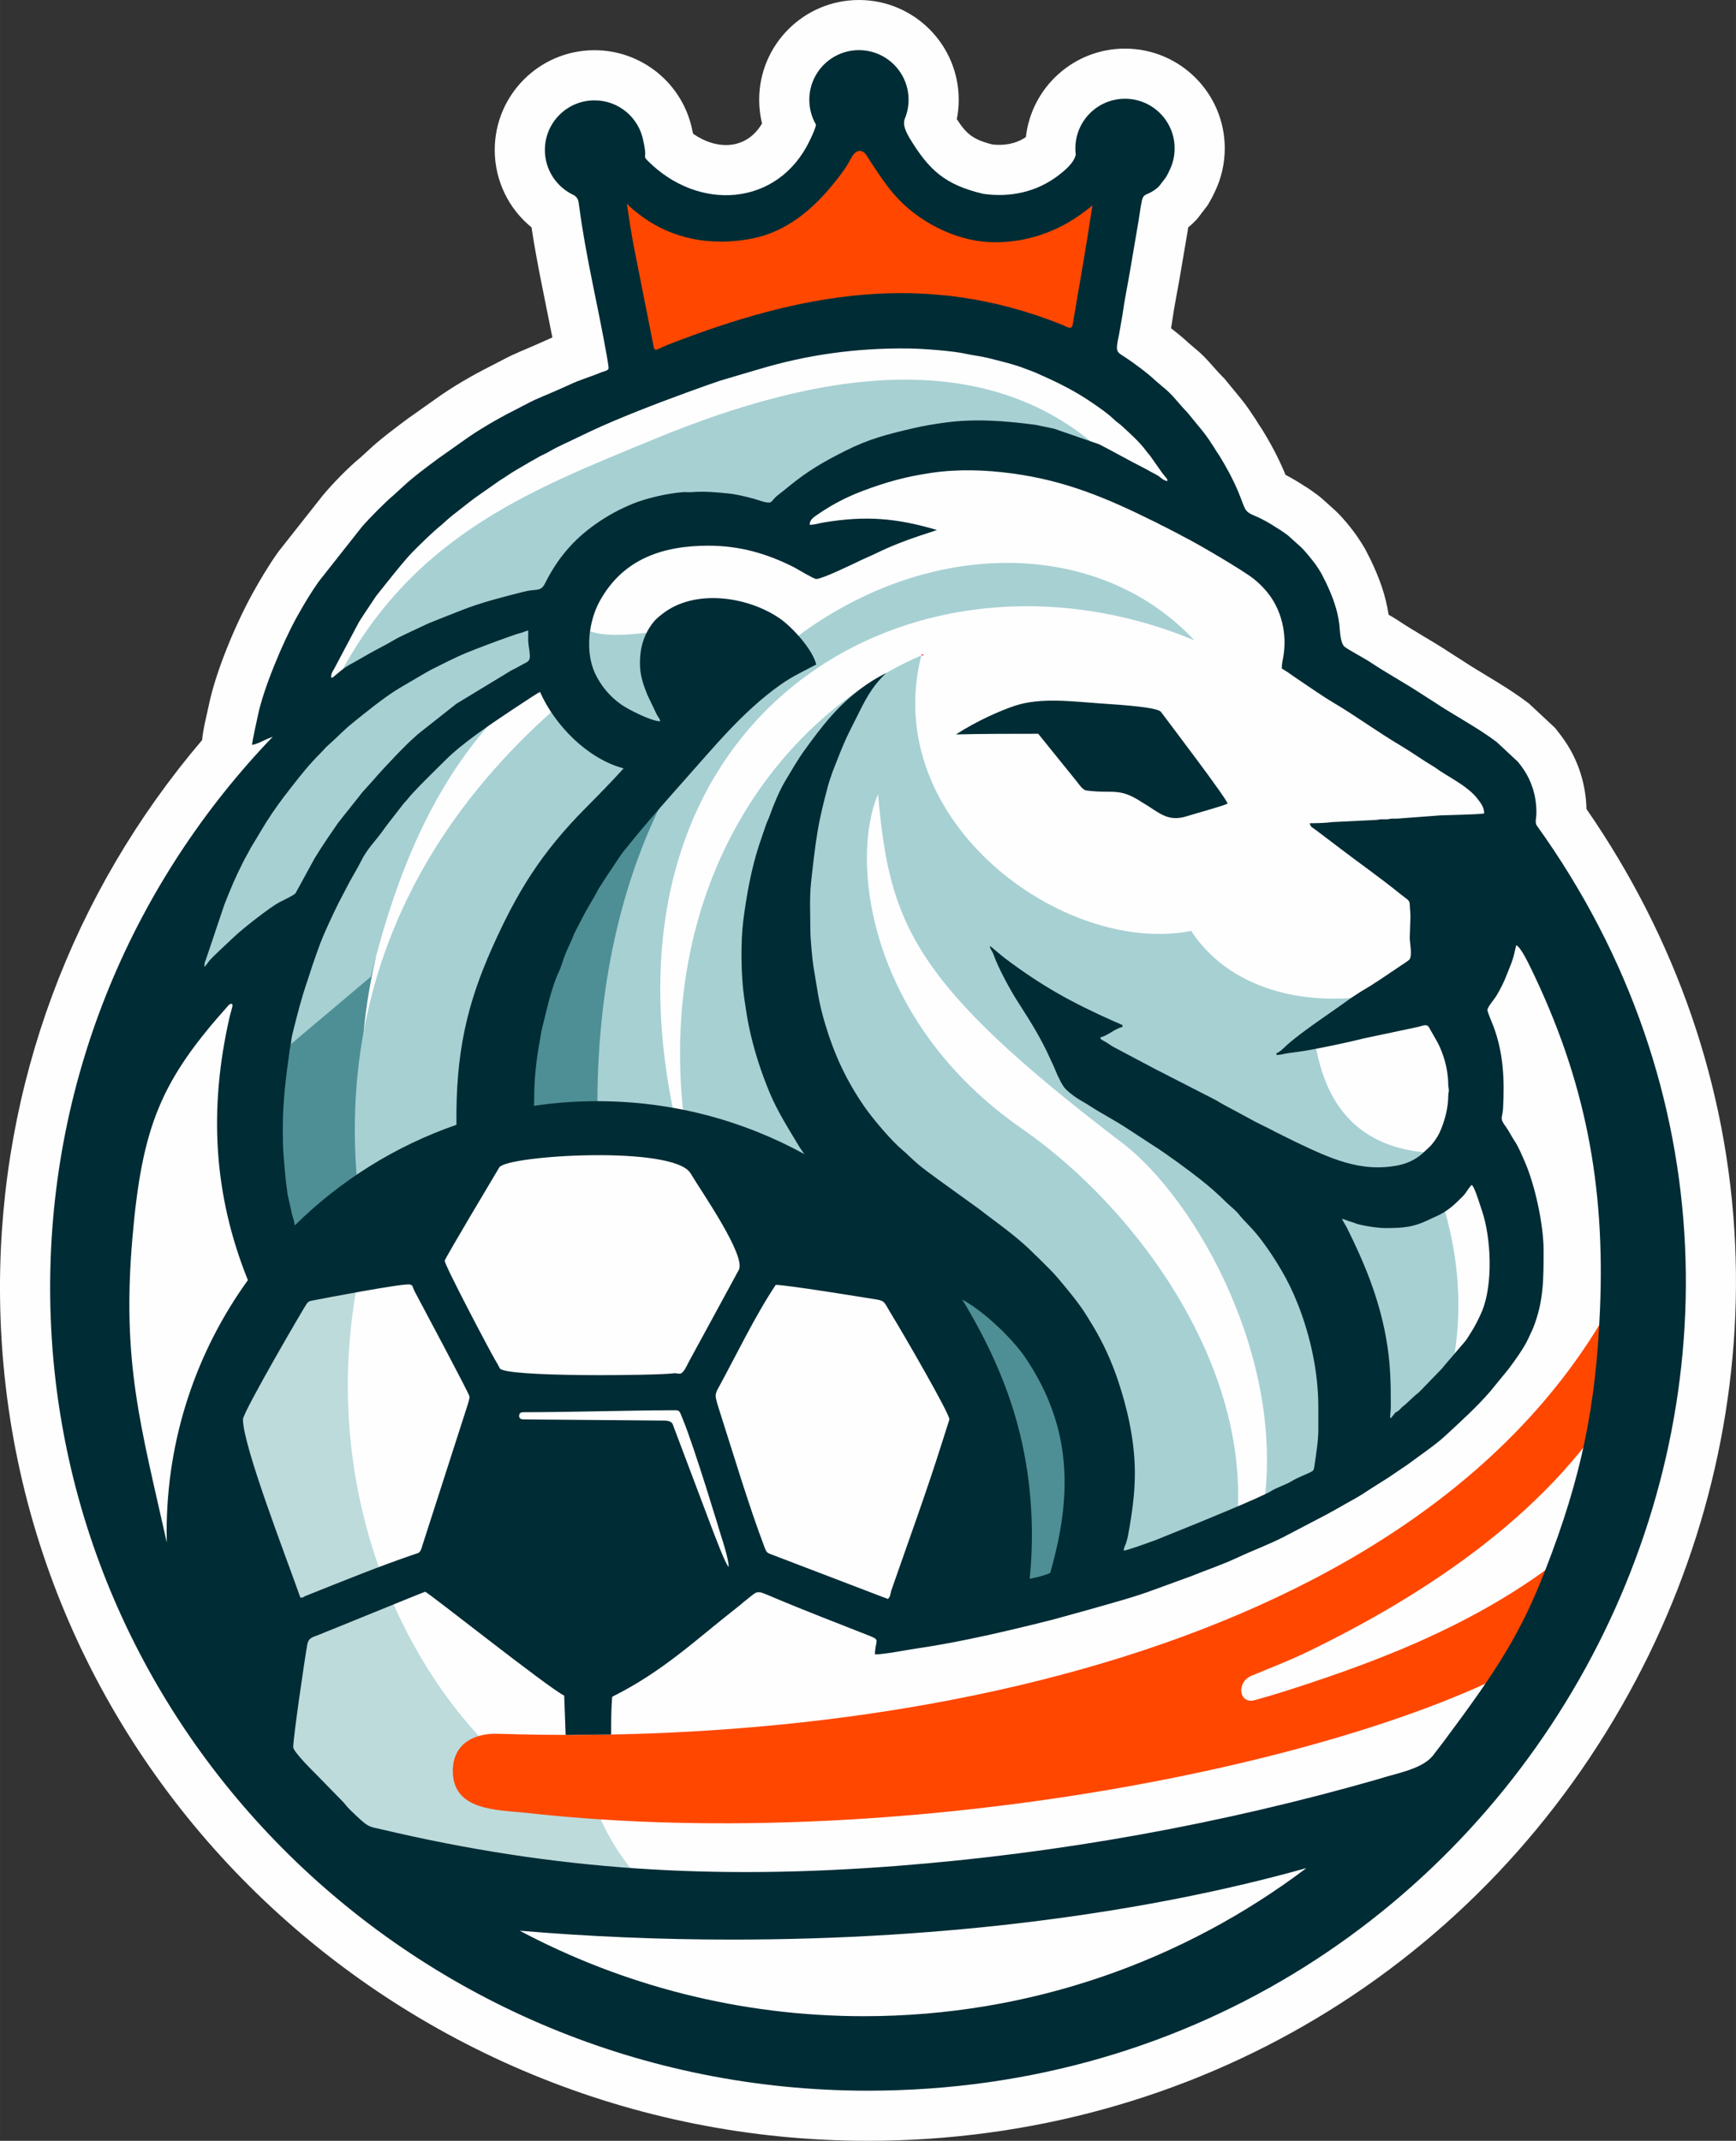 <?xml version="1.0" encoding="UTF-8"?>
<!DOCTYPE svg PUBLIC "-//W3C//DTD SVG 1.1//EN" "http://www.w3.org/Graphics/SVG/1.1/DTD/svg11.dtd">
<!-- Creator: CorelDRAW -->
<svg xmlns="http://www.w3.org/2000/svg" xml:space="preserve" width="87.951mm" height="108.452mm" version="1.1" style="shape-rendering:geometricPrecision; text-rendering:geometricPrecision; image-rendering:optimizeQuality; fill-rule:evenodd; clip-rule:evenodd"
viewBox="0 0 8780.82 10827.67"
 xmlns:xlink="http://www.w3.org/1999/xlink"
 xmlns:xodm="http://www.corel.com/coreldraw/odm/2003">
 <rect x="0" y="0" width="8780.82" height="10827.67" fill="#333333" stroke="none"/>
 <defs>
  <style type="text/css">
   <![CDATA[
    .fil0 {fill:#FEFEFE}
    .fil4 {fill:#ED3237}
    .fil8 {fill:#002C35}
    .fil6 {fill:#1A4C50}
    .fil7 {fill:#215459}
    .fil1 {fill:#4E8F95}
    .fil5 {fill:#A7D0D3}
    .fil2 {fill:#BDDBDB}
    .fil3 {fill:#FF4700}
   ]]>
  </style>
 </defs>
 <g id="Camada_x0020_1">
  <path class="fil0" d="M3854.45 624.82c-9.58,-39.15 -14.47,-79.47 -14.47,-120.19 0,-278.62 226.01,-504.63 504.63,-504.63 278.62,0 504.63,226.01 504.63,504.63 0,32.99 -3.21,65.78 -9.56,97.95 48.54,75.13 81.73,103.3 180.01,128.1 60.56,6.66 118.69,-3 169.25,-37.42 28.43,-251.69 242.15,-447.41 501.42,-447.41 278.62,0 504.63,226.01 504.63,504.63 0,77.18 -17.57,153.14 -51.57,222.35 -8.2,18.05 -17.45,35.59 -27.55,52.65l-7.67 12.95 -51.94 67.88 -9.57 10.03c-11.5,12.04 -23.76,23.32 -36.66,33.83 -2.24,15.68 -4.58,31.36 -7.55,46.77l-34.51 202.91c-12.93,76.05 -29.03,151.93 -39.42,228.35l-0.65 4.78 -4.8 27.42c32.95,25.05 64.96,51.52 92.99,77.72l28.88 24.67c57,45.53 90.48,94.07 139.98,143.83l8.53 8.58 85.1 103.66c26.87,32.72 49.14,67 72.46,102.12 5.76,8.69 10.79,17.45 15.85,25.66 4.89,7.22 10.18,14.78 15.2,22.81 43.56,69.92 83.73,144.79 115.39,220.84 1.58,3.77 3.1,7.57 4.6,11.37 33.75,17.37 65.91,36.85 97.47,57.46 10.04,6.01 20.57,12.54 31.13,20.17 22.05,15.9 41.91,29.31 62.13,47.84l52.62 47.36c40.23,35.21 89.72,95.98 119.49,139.06 12.98,18.77 25.04,37.81 36.65,57.44l4.09 6.94 28.54 56.11 1.44 3.01c41.72,87.65 73.94,176.12 87.98,272.03 16.46,9.29 32.82,18.84 48.51,29.34 83.02,55.57 171.53,103.02 255.2,158.02 13.19,8.68 26.57,17.07 39.86,25.6 16.16,10.36 32.45,20.4 48.42,31.09 11.24,7.53 22.67,14.69 34.19,21.77 92.66,57.04 186.07,109.95 273.29,175.53l10.79 8.11 131.44 122.69 11.85 14.97c14.57,18.4 28.38,36.72 41.44,56.25 67.15,100.38 103.17,219.02 106.03,339.48 451.13,652.59 714.81,1402.34 751.7,2197.96 35.5,765.64 -142.6,1528.79 -500.19,2205.42 -768.82,1454.72 -2242.31,2332.34 -3886.46,2332.34 -2394.64,0 -4389.72,-1903.62 -4389.72,-4315.81 0,-1022.9 364.6,-1996.63 1022.49,-2768.82 4.51,-56.11 22.55,-121.76 33.57,-175.51 35.26,-172.2 137.34,-414.57 223.21,-569.25 38.67,-69.65 79.68,-138.49 125.83,-203.47l3.71 -5.23 223.23 -282.91 2.3 -2.75c50.05,-59.86 126.98,-139.11 188.95,-189.92l39.86 -36.49c61.05,-57.16 128.48,-106.95 196.36,-157.79l2.78 -2.09 136.74 -96.71c85.73,-62.44 190.36,-122.96 285.28,-170.52l74.59 -38.63c50.98,-26.41 103.27,-46.32 155.48,-69.53l55.81 -24.8c7.91,-3.77 15.83,-7.35 23.78,-10.75 -36.15,-185.42 -77.23,-369.63 -105.45,-556.66 -115.93,-94.37 -186.09,-237.24 -186.09,-391.44 0,-278.62 226.01,-504.63 504.63,-504.63 241.21,0 448.5,170.92 495.04,406.45 1.23,5.24 2.4,10.5 3.48,15.77 117.85,83.16 268.8,84.23 348.88,-51.37z"/>
  <g id="_2340325983168">
   <path class="fil0" d="M6661.42 3285.13c1080.23,703.56 1790.46,1894.97 1790.46,3246.29 0,2162.19 -1818.28,3914.98 -4061.24,3914.98 -2242.96,0 -4061.24,-1752.79 -4061.24,-3914.98 0,-1119.97 487.95,-2129.99 1269.98,-2843.57 -34.82,-90.85 -72.27,-182.07 -114.04,-274.97 1005.67,-1448.87 3506.75,-2744.35 4644.39,-816.71 383.7,300.74 344.83,239.02 531.69,688.96z"/>
   <path class="fil1" d="M2682.68 4743.07c172.97,-5.76 461.94,-776.67 776.13,-793.83 -218.49,483.08 -282.91,1418.61 -291.69,1787.94 -195.32,108.29 -448.93,-70.5 -644.25,37.8 -13.06,-568.39 -69.49,-511.1 159.8,-1031.91z"/>
   <path class="fil1" d="M5044.9 7306.22c-325,-696.09 -441.9,-1083.84 61.06,-762.23 574.83,367.57 424.83,815.18 368.46,1467.45 -169.03,145.97 -247.62,-6.85 -416.64,139.12 -129.1,-553.68 -130.75,-287.64 -12.88,-844.35z"/>
   <path class="fil2" d="M1859.17 6268.56c-318.43,1164.69 165.91,2281.92 865.57,2780.73 61.34,6.82 204.46,27.26 265.8,34.07 103.75,293.53 281.28,506.73 531.61,640.65 -1378.5,-96.73 -1999.43,-239.37 -2467.52,-1194.73 -311.15,-635.03 1.04,-2169.4 804.55,-2260.73z"/>
   <path class="fil3" d="M2518.55 8768.85c2294.02,74.7 5006.08,-550.71 5784.33,-2493.68 -32.25,287.92 -53.29,518.06 -78.93,725.35 -351.51,641.71 -1033.31,1074.25 -1609.65,1353.6 -94.81,45.95 -187.56,80.88 -284.16,121.41 -78.45,32.93 -63.42,144.89 15.76,123.49 91.99,-24.87 199.63,-59.58 289.86,-89.74 440.98,-147.44 1028.41,-376.12 1475.32,-815.9 -48.69,147.39 -178.47,456.25 -258.33,640.8 -863.94,555.43 -3230.42,1053.18 -5186.25,835.22 -147.6,-16.45 -376.12,-8.03 -376.12,-212.52 0,-137.94 108.68,-191.83 228.17,-188.04z"/>
   <path class="fil1" d="M1308.75 5280.79c168.12,-41.03 287.01,-353.86 591.04,-434.94 -115,517.55 -67.32,796.51 -0.32,1159.82 -169.03,145.97 -338.05,291.96 -507.08,437.93 -129.1,-553.68 -201.51,-606.11 -83.64,-1162.82z"/>
   <path class="fil4" d="M4660.2 3314.85l9.9 0 0 -6.6c-5.79,1.39 -8.86,0.41 -9.9,6.6z"/>
   <path class="fil4" d="M1876.1 4939.74c0.33,0.33 0.98,-1.45 0.98,-0.99l0 0c-0.06,0.07 -1.31,0.66 -0.98,0.99z"/>
   <path class="fil5" d="M5643.01 2348.78c-519.02,-216.03 -1090.5,-186.93 -1740.14,304.32 -160.85,121.63 -417.06,28.57 -653.28,10.87 -185.37,54.14 -346.89,71.12 -365.24,474.51 147.29,123.38 351.45,50.15 476.06,60.15 115.03,9.23 63.4,173.02 88.45,270.65 40.86,159.27 -22.02,321.96 -78.65,347.28 -817.79,836.93 -859.88,1098.39 -942.8,1910.73 -203.08,119.31 -406.17,238.62 -609.25,357.93 -115.04,-922.6 184.77,-1843.42 1095.35,-2590.85l-80.66 -145.86c-440.35,303.82 -757.39,769.61 -956.73,1591.22l-553.79 466.99 -59.13 -549.08 -360.94 248.71 49.77 -685.79 459.04 -630.48 250.58 -263.89c375.2,-804.16 1007.32,-1041.34 1652.29,-1307.2 788.71,-325.12 1708.64,-514.21 2329.09,129.79zm-2621.4 3220.7c12.3,-2530.16 2141.1,-3270.12 3019.68,-2330.84 -1409.03,-586.16 -3043.98,350.89 -2638.78,2364.05 -126.96,-11.07 -253.93,-22.13 -380.89,-33.21zm432.6 42.97c-114.71,-1132.42 462.34,-1974.43 1206,-2297.61 -213.16,840.44 722.4,1520.38 1365.09,1393.43 150.63,231.84 440.56,364.01 807.51,339.93 -2.67,11.72 80.64,60.37 68.29,71.42 -54.63,48.91 -271.99,57.72 -254.69,133.85 31.47,138.41 85.67,601.5 695.54,578.23 6.62,37.08 -87.96,117.99 -77.4,152.85 27.65,91.24 212.9,554.37 37.54,1091.88 -171.23,118.31 -260.58,286.06 -411.76,385.32 -143.4,94.15 -348.62,119.79 -511.03,231.99 153.29,-784.86 -328.1,-1627.77 -703.3,-1913.51 -1069.59,-814.55 -1176.4,-1111.87 -1234.88,-1762.64 -140.66,324.41 -59.54,1144.82 729.7,1692.34 588.18,408.04 1181.27,1228.08 1080.62,2034.7 -225.7,66.49 -475.49,152.38 -721.54,235.28 -97.95,33 96.22,-847.19 -150.34,-1279.6 -11.28,-19.78 -1659.04,-910.03 -1925.34,-1087.88z"/>
   <polygon class="fil3" points="3622.13,1106.84 2943.14,718.01 3239.11,1959.93 4028.37,1658.15 4742.19,1600.13 5502.43,1884.49 5699.75,735.42 5229.67,1101.04 4707.36,1013.98 4335.95,532.3 4045.78,926.93 "/>
   <path class="fil6" d="M1743.83 6341.43c155.84,-144.13 335.32,-263.01 532.02,-350.19l-185.45 305.86 -346.57 44.33z"/>
   <path class="fil7" d="M3711.19 5937c266.48,94.61 506.14,245.76 704.62,439.02l-497.55 -72.58 -207.06 -366.44z"/>
   <path class="fil7" d="M4954.41 7333.87c31.71,139.23 48.52,284.13 48.52,432.97 0,101.53 -7.83,201.22 -22.84,298.55 -87.87,22.75 -191.27,43.87 -291.06,54.7l265.38 -786.22z"/>
   <path class="fil6" d="M1317 8619.14c-125.94,-257.3 -196.72,-546.51 -196.72,-852.3 0,-79.9 4.93,-158.65 14.31,-236.03l243.31 681.23 -60.89 407.1z"/>
   <path class="fil8" d="M4866.73 6572.2c127.56,209.86 222.4,417.27 281.38,637.37 67.1,250.41 86.01,517.41 60.31,775.41 35.04,-6.73 70.98,-15.37 103.17,-29.17 115.11,-397.12 108.65,-739.53 -122.3,-1084.74 -57.46,-87.3 -198.64,-229.91 -322.57,-298.87zm823.62 -6072.75c138.65,0 251.04,112.4 251.04,251.04 0,41.04 -9.85,79.78 -27.32,113.99 -4.54,10.43 -9.97,20.93 -16.43,31.84l-34.35 44.91c-12.9,13.51 -28.98,24.71 -46.01,33.26 -24.9,12.49 -34.83,10.54 -41.63,40.93 -9.52,42.6 -13.83,92.08 -22.63,135.89l-35.04 206.05c-13.31,80.73 -29.91,157.31 -40.7,236.73l-17.69 101.2c-19.25,86.8 -11.58,83.45 30.43,110.88 46.34,30.26 117.53,83.52 156.65,120.77l37.41 31.95c46.17,35.7 80.4,85.68 121.09,126.59l77.43 94.32c21.18,25.93 38.9,53.93 57.2,81.5 5.06,7.62 8.55,14.31 13.82,22.52 4.74,7.4 8.59,12.27 13.26,19.77 35.23,56.55 70.93,122.74 96.51,184.2 38.02,91.33 26.61,97.55 85.86,122.2 40.3,16.76 76.63,38.61 112.82,62.22 8.12,5.3 12.73,7.32 20.27,12.76 13.47,9.71 27.98,18.68 39.71,29.65l55.62 50.06c18.05,15.08 65.79,74.44 78.66,93.07 10.28,14.88 17.66,26.59 27,42.37l23.38 45.97c31.77,66.73 58.73,136.4 67.78,212.94 3.53,29.86 3.8,92.92 26.64,112.07 17.45,14.63 100.81,58.57 129.98,78.09 83.82,56.11 172.72,103.81 256.94,159.18 15.03,9.88 27.54,17.7 42.22,27.13 15.93,10.22 28.3,17.69 44.28,28.38 14.76,9.88 27.16,17.65 42.35,27.01 85.47,52.61 173.47,101.85 253.85,162.28l107.62 100.45c11.18,14.13 19.12,24.33 29.5,39.86 35.44,52.98 63.4,126.57 63.4,214.01 0,32.47 -7.31,44.88 -0.27,64.74 1923.65,2676.51 -47.27,6401.87 -3381.27,6401.87 -2284.3,0 -4136.13,-1818.72 -4136.13,-4062.22 0,-1078.34 427.92,-2058.46 1125.99,-2785.74 -8.36,3.47 -16.85,6.49 -26.21,10.53 -20.21,8.73 -57.56,28.92 -78.33,30.65 0.43,-19.19 24.24,-123.45 29.45,-148.89 27.79,-135.71 126.67,-371.29 196.49,-497.04 34.07,-61.38 71.15,-123.8 110.88,-179.75l217.04 -275.05c32.16,-38.47 125.13,-132.55 159.99,-160.36l46.54 -42.63c54.83,-51.33 115.92,-95.81 176.12,-140.92l135.41 -95.77c68.75,-50.24 178.49,-113.55 252.41,-150.51l76.15 -39.45c45.77,-23.78 94.9,-41.86 141.81,-62.95l59.45 -26.42c53.54,-26.19 111.69,-42.03 166.08,-65.1 10.2,-4.32 35.38,-7.6 35.38,-20.76 0,-7.19 -2.99,-27.14 -7.9,-55.36 -44.36,-254.68 -107.44,-507.1 -140.88,-763.51 -3.93,-30.11 -5.69,-42.33 -27.24,-56.07 -86.31,-39.71 -146.23,-126.93 -146.23,-228.17 0,-138.65 112.4,-251.04 251.04,-251.04 123.39,0 225.98,89.02 247.07,206.34 3.92,15.72 6.81,31.95 8.6,48.54 3.65,33.84 -8.27,28.79 12.78,49.98 258.65,260.48 659.53,232.36 819.6,-100.37 22.53,-46.83 30.72,-68.19 31.93,-82.13 -21.28,-36.87 -33.45,-79.65 -33.45,-125.28 0,-138.65 112.4,-251.04 251.04,-251.04 138.65,0 251.04,112.4 251.04,251.04 0,35.42 -7.36,69.13 -20.6,99.69 -5.38,21.65 -3.48,42.63 24.63,92.63 99.34,163.07 178.18,237.09 373.73,283.48 137.97,19.45 270.35,-9.78 379.04,-92.54 33.62,-25.6 79.83,-63.74 88.83,-105.74 -1.31,-10.36 -1.98,-20.94 -1.98,-31.66 0,-138.65 112.4,-251.04 251.04,-251.04zm917.64 8948.76c-622.62,470.21 -1397.77,749.17 -2238.12,749.17 -629.16,0 -1221.7,-156.52 -1741.14,-432.4 345.86,29.34 705.61,44.92 1075.05,44.92 1088.68,0 2093.75,-134.5 2904.21,-361.68zm-3586.39 -3878.73c379.42,0 736.15,97.05 1046.8,267.6l-22.34 -32.22c-54.31,-90.7 -112.81,-181.21 -153.47,-279.17 -44.5,-107.19 -79.43,-215.77 -103.49,-329.16 -10.55,-49.74 -17.14,-97.53 -24.94,-150.09 -16.31,-109.85 -18.43,-282.11 -4.63,-389.8 16.48,-128.65 39.89,-259.92 79.9,-382.46l33.53 -98.58c6.82,-20.29 12.45,-28.47 18.99,-47.06 19.62,-55.73 50.97,-131.22 80.67,-180.24 32.98,-54.44 64.2,-110.62 102.54,-161.66 9.93,-13.23 17.7,-24.71 27.8,-38.25 75.97,-101.84 188.38,-249.02 378.99,-344.3 -76.39,73.57 -107.05,138.8 -153.71,232.71l-24.28 48.37c-24.71,47.76 -46.03,99.05 -65.53,149.14l-26.18 66.29c-8.26,24.26 -17.55,49.46 -23.67,72.11 -20.11,74.49 -41.05,158.09 -53.51,233.8 -13.9,84.39 -23.04,168.1 -32.52,254.81 -8.72,79.68 -3.79,163.62 -3.79,243.9 0,39.79 9.7,149.13 17,191.07 19.56,112.4 22.46,163.91 57.78,282.39 45.99,154.32 107.56,287.02 198.84,418.75 42.86,61.84 136.65,172.66 193.03,219.79 14.66,12.25 21.14,18.16 34.48,31.57l36.4 32.96c36.12,31.94 77.51,59.84 115.92,88.84l199.58 143.9c14.22,10.61 25.1,19.7 39.16,30.19 80.99,60.48 164.53,121.64 236.11,193.24 0.48,0.48 1.13,1.22 1.61,1.7 0.47,0.48 1.14,1.2 1.62,1.68 0.49,0.48 1.17,1.18 1.66,1.65l20.27 19.37c33.96,34.1 69.77,67.44 100.58,104.18 52.41,62.49 105.47,125.09 148.2,195.27 9.68,15.91 16.78,27.01 26.39,42.97 53.37,88.77 95.68,181.87 128.68,280.83 42.94,128.78 84.11,295.52 84.11,464.13 0,109.06 -14.89,209.46 -33.92,312.86 -2.3,12.49 -6.15,28.61 -10.65,42.19 -5.32,16.04 -11.2,20.82 -11.58,37.96 14.29,-0.32 113.37,-35.76 134.54,-43.81 6.65,-2.53 11.31,-3.37 17.3,-5.82l141.14 -57.01c72.32,-28.84 411.51,-167.14 454.62,-195.99 20.24,-13.55 73.34,-31.54 100.53,-48.09 34.78,-21.19 81.46,-37.18 102.61,-49.31 12.54,-7.19 11.96,-16.58 14.59,-34.94 8.26,-57.82 18.84,-119.06 18.84,-179.32l0 -112.29c0,-175.54 -40.24,-360.96 -104.73,-522.76 -23.1,-57.98 -50.25,-115.17 -82.11,-168.89 -34.16,-57.59 -59.34,-96.59 -98.6,-149.1 -49.52,-66.24 -83.12,-91.55 -116.99,-134.01 -17.51,-21.95 -42.93,-40.37 -62.48,-59.71 -46.82,-46.33 -80.98,-76.02 -133.29,-117.7 -52.8,-42.07 -177.55,-133.66 -236.29,-169.93l-131.84 -86.13c-62.75,-41.77 -130.8,-75.68 -193.47,-116.99 -25.24,-16.63 -52.83,-29.73 -77.31,-48.17 -53.06,-39.99 -53.48,-47.27 -81.7,-103.25l-18.62 -44.13c-6.74,-15.41 -13.56,-28.59 -19.9,-42.85 -43.13,-96.95 -100.35,-189.12 -157.94,-278 -42.14,-65.01 -103.87,-178.61 -128.16,-248.34 -5.64,-16.18 -16.32,-24.11 -17.78,-41.66 14.73,9.85 23.79,19.83 38.23,31.13 13.25,10.37 22.52,19.39 36.28,29.76 189.5,142.9 339.77,225.05 549.73,318.86 7.65,3.41 15.8,6.48 23.19,9.82 3.97,1.8 6.02,2.76 11.37,5.15 11.74,5.24 -1.3,1.43 11.63,4.88l0 9.9c-40.59,9.45 -71.62,43.37 -112.29,52.84 3.43,12.89 5.46,10.67 16.21,16.8 6.34,3.6 13.73,7.87 20.76,12.27 7.47,4.68 12.42,8.51 19.78,13.25 7.16,4.6 12.03,6.66 19.04,10.69l209.33 111.02c14.95,7.46 27.94,13.48 41.65,21.1l255.55 130.86c14.09,7.89 25.46,15.45 39.66,23.09l124.56 66.99c41.8,24.29 86.19,43.88 128.67,66.18 9.01,4.72 10.94,6.45 21.72,11.3l83.87 41.63c175.09,83.16 336.68,162.76 533.25,120.28 50.1,-10.83 94.28,-35.79 128.22,-69.94 10.89,-10.96 24.36,-21.53 33.6,-32.45 21.17,-25.02 37.17,-50.87 49.58,-82.53 19.65,-50.08 34.32,-107.12 34.75,-163.41 0.12,-15.43 3.05,-18.97 3.05,-29.64 0,-10.66 -2.93,-14.2 -3.05,-29.63 -0.62,-80.33 -25.36,-156.91 -53.19,-211.02l-35.92 -63.16c-2.61,-4.91 -8.8,-16.8 -12.78,-20.48 -12.17,-11.21 -34.95,0.35 -50.16,3.71l-272.56 57.71c-79.44,20.29 -249.08,56.4 -328.85,67.46 -21.53,2.99 -35.29,5.1 -57.96,8.1 -16.36,2.17 -38.85,8.97 -57.09,8.97l0 -9.9c16.18,-4.32 34.99,-24.26 47.07,-35.49 75.93,-70.64 239.06,-176.16 328.92,-242.44l49.87 -32.69c68.45,-39.1 132.74,-84.9 198.34,-128.63 8.07,-5.38 15.14,-10.02 23.81,-15.81 4.69,-3.13 20.03,-13.61 22.88,-16.74 17.89,-19.6 2.78,-82.58 2.73,-112.64l3.55 -102.37c0.38,-26.01 -2.78,-39.63 -3.27,-63.04 -0.53,-24.85 -10.7,-24.52 -45.91,-53.16 -102.98,-83.81 -212.39,-159.72 -317.59,-240.57l-112.73 -85.42c-13.69,-10.26 -27.65,-14.32 -29.24,-33.51 38.46,0 80.71,-1.25 113.19,-5.7l220.39 -10.79c14.3,-0.78 12.1,-2.59 26.39,-3.33 9.62,-0.51 20.14,0.53 29.75,0.03 14.36,-0.76 12.07,-2.62 26.41,-3.32 8.56,-0.43 17.68,0.51 26.25,-0.17l218.15 -16.34c37.4,-1.81 197.61,-4.39 221.28,-9.9 0,-31.75 -17.97,-53.99 -35.77,-76.52 -45.79,-57.91 -126.04,-98.13 -188.22,-138.75 -12.6,-8.24 -19.84,-14.66 -33.44,-22.71 -56.62,-33.58 -110.73,-72.94 -167.57,-106.55 -113.98,-67.39 -220.69,-146.18 -334.43,-213.8 -68.28,-40.6 -132.94,-87.19 -199.03,-131.23 -12.1,-8.07 -20.66,-14.93 -32.99,-23.16 -11.32,-7.56 -21.68,-13.3 -32.38,-20.47 0,-25.17 5.06,-41.77 8.63,-64.03 15.02,-93.88 -1.84,-191.64 -48.4,-272.7 -25.34,-44.11 -62.05,-84.45 -101.79,-116.18 -54.8,-43.77 -286.38,-179.17 -343.92,-207.61 -12.35,-6.1 -24.76,-13.17 -36.5,-19.65l-71.82 -37.16c-11.1,-5.03 -23.42,-10.82 -35.05,-17.78 -8.45,-5.05 -11.3,-5.32 -20.06,-9.66 -236.46,-117.27 -446.29,-205.79 -716,-241.77 -133.78,-17.84 -270.99,-22.82 -407.15,-2.81 -130.18,19.13 -228.51,46.53 -347.75,91.5 -77.88,29.37 -149.14,65.89 -217.82,112.45 -28.04,19.01 -50.16,30.95 -50.16,58.82 24.86,0 45.92,-7.68 70.77,-11.8 212.22,-35.17 366.95,-22.81 573.25,38.23l-84.35 27.93c-76.41,24.83 -153.73,55.49 -226.06,90.99 -23.63,11.6 -48.89,21.48 -72.69,32.99 -46.22,22.35 -198.11,95.77 -227.88,95.77 -11.35,0 -86.51,-45.09 -103.97,-54.55 -5.65,-3.06 -6.56,-3.96 -12.75,-7.06 -132.34,-66.17 -269.07,-106.82 -428.21,-106.82 -232.8,0 -431.94,67.41 -549.64,279.31 -56.79,102.2 -75.33,257.35 -23.95,366.95 29.36,62.64 74.72,116.5 131.05,156.27 37.73,26.64 152.29,84.86 198.15,85.88 -1.11,-13.39 -10.83,-21.91 -16.53,-33.01l-48.1 -100.51c-18.77,-47.07 -37.75,-96.31 -37.75,-160.42 0,-82.6 21.91,-149.92 68.87,-208.55 12.36,-15.44 28.63,-28.38 44.82,-41.05 163.57,-128.06 429.9,-88.57 592.46,22.33 63.27,43.17 167.85,157.86 185.56,233.88 -63.61,33.64 -120.53,59.43 -179.98,101.48 -190.45,134.65 -335.16,313.39 -489.68,486.68 -118.27,132.64 -218.71,248.75 -295.72,345.45 -30.23,36.9 -55.07,79.89 -82.47,119 -3.03,4.3 -3.39,4.75 -6.81,9.7l-45.2 70.4c-26.21,50.81 -58.51,99.27 -84.05,150.43l-40.52 78.38c-2.61,6.26 -2.26,5.86 -4.49,12.01 -3.52,9.71 -6,13.86 -9.84,23.19l-20.67 45.38c-14.87,31.51 -23.99,64.44 -35.56,96.54l-16.3 36.54c-21.35,52.36 -36.92,108.6 -50.7,163.96l-26.61 108.8c-4.43,18.93 -6.23,36.57 -9.82,56.23 -18.33,100.25 -28.29,189.57 -28.29,301.96 0,10.99 -0.93,19.49 -1.15,25.85 104.75,-15.49 211.94,-23.59 321,-23.59zm-2178.03 2231.77c-0.42,-17.63 -0.71,-35.3 -0.71,-53.03 0,-475.5 152.42,-915.35 410.94,-1273.56 -175.45,-435.32 -197.45,-868.43 -93.07,-1328.86 9.47,-41.74 24.78,-70.73 6.68,-68.8 -1.19,0.13 -8.38,4.45 -9.97,5.68 -343.04,382.5 -438.86,609.9 -487.82,1179.47 -54.04,627.51 41.81,947.62 173.95,1539.1zm647.46 -1603.43c228.77,-225.88 507.31,-401.44 817.65,-508.89 -4.13,-363.17 53.02,-608.88 179.99,-893.9 127.07,-285.24 249.43,-482.16 472.68,-707.57 65.79,-66.43 132.39,-133.9 192.86,-201.26 -182.42,-48.26 -348.07,-217.82 -422.74,-386.4 -7.13,1.91 -80.87,50.36 -143.67,92.15 -106.46,70.86 -249.64,166.88 -336.05,253.8 -15.45,15.54 -41.06,40.61 -68.78,68.12 -46.82,46.45 -99.71,99.89 -120.04,126.17 -9.43,12.2 -16.12,16.8 -25.98,30.17l-72.18 92.94c-8.45,11.31 -15.66,20.12 -23.96,32.18 -38.4,55.78 -81.12,92.99 -113.21,157.61 -22.02,44.36 -53.74,93.85 -78.11,143.16l-37.44 71.54c-28.56,57.13 -81.52,170.14 -101.41,228.86 -4.9,14.49 -10.09,28.78 -14.78,41.36 -5.06,13.63 -8.63,26.39 -13.72,39.13l-26.86 82.14c-32.75,96.72 -48.09,159.1 -72.89,257.36 -3.7,14.65 -7.4,28.82 -9.22,46.92 -1.78,17.7 -4.88,25.7 -7.63,45.22 -17.57,124.95 -35.33,256.26 -35.33,400.61 0,108.56 4.49,138.9 13.31,241 1.66,19.28 4.26,39.31 7.09,58.96 1.25,8.63 2.12,21.34 4.06,32.26l18.17 80.92c2.01,10.05 3.97,18.89 6.18,26.84 3.72,13.37 4.85,11.84 7.4,25.63 1.09,5.91 2.71,14.38 4.58,22.98zm3344.2 -2483.36c139.15,-3.11 276.73,-3.3 416.1,-3.27l194.84 241.1c11.22,14.67 30.45,43.45 49.81,45.97 132.8,17.3 163.78,-17.43 278.53,58.35 87.25,50.22 128.45,103.96 230.27,71.11 41.01,-13.24 174.52,-48.87 204.34,-63.18 -1.93,-23.11 -298.4,-411.91 -337.58,-464.95 -20.99,-21.35 -173.48,-33.2 -303.45,-41.73 -136.17,-8.96 -303.57,-32.13 -434.95,11.79 -73.13,24.47 -185.55,73 -297.91,144.82zm-2209.45 3447.92c0,-16.81 9.7,-19.81 23.49,-19.82 248.76,-0.23 499.02,-8.77 749.32,-9.82 41.93,-0.18 35.34,-2.03 54.18,43.07 59.62,142.7 193.85,590.3 193.93,590.53 12.21,36.17 39.23,124.32 39.23,158.93 -16.56,-12.13 -74.8,-170.53 -85.87,-198.15l-198.58 -526.56c-10.25,-15.66 -32,-15.86 -55.7,-15.74l-84.77 -0.71 -609.97 -5.09c-10.54,-0.09 -25.25,-1.9 -25.25,-16.64zm-1106.37 918.12c-71.95,-204.25 -290.63,-767.99 -290.63,-901.61 0,-37.14 315.23,-576.74 322.77,-585.45 11.11,-12.85 13.35,-12.8 33.01,-16.53 48.8,-9.26 454.23,-87.51 488.37,-80.22 16.74,3.58 12.17,10.58 24.43,34.9 26.53,50.14 277.43,519.64 277.43,531.71 0,15.79 -6.88,30.89 -10.6,45.54l-227.57 707.06c-4.48,14.27 -7.55,31.21 -20.92,38.54 -194.61,65.57 -383.07,142.78 -573.72,218.91 -10.41,6.23 -7.06,6.81 -22.56,7.16zm2100.46 -1020.51c0,-15.71 7.34,-29.4 13.3,-39.54 90.78,-165.88 186.73,-366.87 290.54,-521.9 55.18,0 422.99,59.94 507.68,73.58 47.68,7.68 39.67,14.55 83.33,85.09 44.36,71.79 287.48,490.17 287.48,521.66l-36.73 115.18c-77.17,245.53 -167.23,491.73 -252.04,735.45 -4.58,12.03 -5.93,17.3 -9.05,30.57 -4.87,20.73 -2.83,12.37 -12.63,27.01 -6.71,-3.21 -11.68,-4.16 -19.37,-7.05l-580.47 -222.06c-17.26,-7.24 -18.16,-17.29 -25.49,-33.95 -82.86,-220.19 -149.4,-446.27 -221.33,-670.38 -6.3,-21.41 -25.23,-73.91 -25.23,-93.66zm-1370.58 -683.64c0,-9.69 259.53,-444.16 276.75,-472.93 46.29,-60.65 882.82,-111.7 967.27,31.44 52.27,88.59 283.02,417.73 243.21,488.79 -7.6,13.55 -12.51,21.77 -19.78,36.37l-230.38 423.54c-10.44,17.45 -27.61,64.15 -48.14,64.15 -19.07,0 -15.1,-4.2 -34.28,-1.53 -77.87,10.86 -853.77,20.45 -876.18,-25.95 -7.4,-15.32 -15.03,-28.42 -23.54,-42.51 -22.97,-38.02 -254.93,-477.6 -254.93,-501.37zm4537.78 -211.37c15.77,1.32 25.26,9.26 50.24,15.81 12.66,3.31 12.49,4.71 24.47,8.56 32.58,10.45 107.92,21.86 143.26,21.86 96.55,0 144.41,-2.98 237.82,-49.5 9.22,-4.59 14.22,-6.5 25.01,-11.32 40.79,-18.23 76.7,-45.61 107.94,-77.02 12.74,-12.8 24.99,-23.25 35.52,-37.13 8.53,-11.23 22.96,-36.31 32.96,-43 11.85,7.94 30.97,67.89 36.78,85.42 4.75,14.38 9.4,28.6 14.83,44.62 46.71,138.07 56.75,373.16 -0.13,509.29 -11.91,28.51 -36.46,77.64 -52.81,102.41 -11.01,16.69 -18.07,29.96 -29.77,46.19l-106.62 124.56c-7.21,8.58 -8.18,11.34 -16.62,19.72l-95.81 99.03c-6.67,6.67 -11.31,11.9 -18.13,18.2 -8.46,7.83 -12.98,9.54 -21.57,18.06l-41.17 38.1c-8.22,8.22 -11.69,9.29 -19.84,16.48 -7.13,6.29 -12.71,14.26 -20.02,19.62 -25.82,18.95 -2.75,-4.89 -30.93,28.51 -7.83,9.27 -0.74,5.1 -11,8.82 0,-25.2 3.3,-36.83 3.3,-62.75 0,-126.14 -1.96,-220.5 -24.51,-345.39 -35.93,-198.96 -108.04,-374.89 -197.83,-555.16l-25.36 -44zm736.48 -1056.83c0,-14.51 35.86,-55.45 44.85,-70.76 39.43,-67.13 45.28,-88.97 74.98,-162.81 12.39,-30.8 17.92,-60.88 25.49,-93.4 21.71,5.79 61.5,89.96 72.64,112.31 278.67,572.08 378.14,1103.9 351.19,1733.43 -20.75,484.09 -92.14,840.82 -275.93,1312.84 -123.74,317.83 -238.26,498.67 -512.59,865.88l-57.28 74.84c-56.68,69.38 -190.23,89.3 -277.76,118.55 -793.61,227.19 -1610.51,374.62 -2433.8,438.34 -920.62,71.25 -1720.29,24.17 -2608.55,-185.62 -19.29,-5.15 -35.06,-6.46 -52.7,-13.34 -16.29,-6.34 -28.23,-15.38 -40.08,-25.98 -13.3,-11.92 -21.8,-18.44 -34.69,-31.35 -16.34,-16.37 -34.8,-31.82 -49.21,-49.88 -6.46,-8.1 -7.28,-10.05 -15.15,-17.88l-130.5 -133.7c-11.07,-11.06 -121.37,-119.09 -121.37,-142.84 0,-51.28 60.69,-463.63 70.73,-517.14 5.7,-30.37 18.55,-36.73 46.11,-46.35 18.73,-6.55 546.11,-222.52 550.3,-222.52 12.62,0 623.69,486.85 703.45,525.11l7.36 198.82 230.05 -1.98c0,-66.18 0.01,-122.84 5.07,-188.85 0.19,-0.71 0.74,-1.85 0.91,-2.39 259.02,-129.52 418.56,-285.45 642.57,-460.5 14.25,-12.7 28.18,-23.72 43.51,-35.75 52.25,-41.03 42.09,-42.73 126.42,-7.08 162.72,68.87 326.8,131.17 490.69,196.24 55.86,22.18 25.47,22.15 25.47,93.43 52.28,-1.17 162.89,-23.43 216.54,-31.16 217.97,-31.39 470.34,-91.47 683.71,-145.23l196.58 -54.42c104.66,-30.37 215.16,-59.01 315.75,-97.08l184 -66.99c78.7,-31.69 161.43,-59.58 238.06,-95.5 77.73,-36.42 147.46,-61.16 230.58,-102.99l216.88 -113.38c35.41,-19.18 71.36,-39.41 105.83,-59.3 17.83,-10.28 35.69,-19.39 52.89,-29.67 17.88,-10.7 35.66,-21.87 52.64,-33.23 33.2,-22.19 66.63,-41.57 101.02,-64.11l98.56 -66.57c55.53,-41.88 140.93,-99.36 189.34,-144.22 77.98,-72.25 158.03,-144.31 227.93,-224.54l95.1 -116.26c29.23,-38.9 77.05,-105.09 97.61,-150.09 4.52,-9.9 8.77,-18.2 13.73,-29.21 5.1,-11.35 8.7,-17.87 13.29,-29.63 51.83,-132.54 51.83,-241.2 51.83,-390.74 0,-132.16 -44.7,-333.73 -95.69,-449.24 -16.34,-37.02 -31.18,-74.24 -53.83,-107.99 -14.5,-21.59 -26.03,-46.68 -41.49,-67.49 -34.34,-46.19 -16.58,-41.79 -13.83,-95.34 7.42,-144.38 1.85,-276.95 -48.94,-413.25 -5.54,-14.88 -30.24,-70.63 -30.24,-82.05zm-6489.62 -217.98c0,-25.33 2.18,-21.71 8.74,-40.8l92.23 -274.36c40.31,-100.79 48.99,-122.47 94.98,-215.46 12.33,-24.92 24.38,-43.34 36.95,-68.74l78.18 -129.88c46.77,-72.95 76.86,-113.38 129.56,-180.89 49.67,-63.61 89.34,-113.78 146.4,-170.65 28.68,-28.58 13.44,-18 51.16,-51.22 32.72,-28.8 66.93,-65.74 108.65,-99.41 69.32,-55.95 164.34,-133.75 240.44,-179l131.21 -76.86c12.66,-6.8 21.33,-12.38 34.1,-18.73 50.53,-25.12 125.12,-63.46 176.9,-84 13.24,-5.24 22.38,-8.94 35.42,-14.12 45.72,-18.21 199.7,-76.09 232.84,-84.2 23.54,-5.77 26.95,-11.41 40.31,-12.53 0,23.4 -1.96,48.69 1.4,71.27 14.3,96.35 8.56,75.94 -52.33,112.28 -11.51,6.87 -20.67,10.6 -32.79,16.76l-279.56 169.59 -180.92 142.74c-6.48,5.64 -8.37,6.04 -14.72,11.7 -5.06,4.51 -6.67,6.92 -11.96,11.17 -37.58,30.25 -164.79,163.65 -210.87,218.47l-57.93 64.27c-5.84,6.62 -5.76,8.22 -11.61,14.81l-111.11 139.89c-42.05,61.1 -80.47,116.67 -119.53,181.02l-95.67 175.14c-12.96,12.48 -64.22,35.82 -82.94,45.88 -46.58,25.01 -182.01,130.76 -226.49,173.13 -24.2,23.05 -115.23,106.88 -127.52,123.47 -6.03,8.14 -16.62,24.19 -23.56,29.27zm2856.75 -2348.16c-24.4,0 -56.6,-13.81 -79.23,-19.84 -36.73,-9.79 -83.76,-21.66 -122.74,-25.88 -60.04,-6.49 -128.4,-12.22 -187.91,-7.3 -15.73,1.31 -33.45,-0.94 -49.2,0.35 -76.73,6.24 -179.34,29.75 -246.94,56.9 -68.93,27.68 -132.25,62.23 -192.5,104.73 -113.49,80.06 -192.75,174.5 -255.39,299.45 -22.27,44.45 -42.17,25.69 -106.57,42.05 -103.59,26.32 -211.93,53.29 -310.8,92.12 -49.89,19.6 -94.54,36.98 -144.4,57.06 -13.3,5.36 -23.51,9.32 -35.03,14.51l-103.35 48.57c-22.5,11.26 -44.85,20.87 -65.58,33.49 -42.31,25.76 -87.36,46.28 -130.08,71.38 -22.78,13.4 -41.95,24.24 -65.15,37.22 -11.38,6.37 -21.08,11.5 -31.87,17.68 -25.96,14.83 -48.32,34.8 -71.6,53.89 -9.08,7.44 -4.01,7.57 -17.71,8.72 0,-25.94 10.34,-32.43 18.77,-50.59l121.33 -228.75c9.34,-15.18 17.13,-27.61 27.03,-42.32l56.78 -85.23c9.88,-14.59 20.28,-25.64 30.43,-38.93 10.4,-13.63 19.45,-24.63 30.73,-38.63 34.52,-42.86 90.77,-114.06 128.52,-152.2 40.58,-41.01 100.79,-100.37 145.04,-135.67l38.29 -34.37c12.59,-11.25 24.89,-19.97 38.61,-30.75 39.79,-31.27 78.17,-62.66 120.12,-91.25l101.01 -70.72c8.36,-5.57 14.81,-8.82 22.29,-14.05 42.37,-29.62 88.78,-54.56 133.54,-81.12 8.55,-5.06 13.01,-7.53 21.25,-11.78 8.93,-4.61 14.15,-8.64 23.05,-13.28 15.76,-8.2 32.27,-14.93 48.19,-24.46 43.06,-25.79 94.57,-46.74 139,-69.07l71.57 -34.1c139.39,-65.49 334.22,-140.14 477.78,-192.65l104.39 -37.63c34.17,-11.95 71.63,-25.32 104.35,-34.35l109.49 -32.52c18.62,-5.6 35.11,-10.02 53.73,-15.62 241.81,-72.75 490.66,-107.91 757.64,-104.61 70.36,0.87 225.42,12.42 289.8,27.25 35,8.07 72.54,11.31 108.38,20.42 66.93,17 132.37,31.56 197.12,57.19 16.21,6.42 30.68,10.88 45.37,17.38 107.3,47.48 194.8,89.06 292.49,156.67 37.01,25.63 73.86,50.73 106.14,82.11 11.57,11.24 24.56,18.66 36.38,29.67 43.96,40.92 89.42,80.2 125.39,128.91 5.58,7.57 7.18,9.6 13.32,16.4 6.91,7.65 8.6,11.16 14.09,18.94l53.24 75.56c5.76,7.65 8.53,10.64 14.74,18.3 7.49,9.23 10.25,9.78 11.25,21.77 -20.36,-1.7 -32.62,-17.72 -48.45,-27.52l-72.69 -39.6c-76.02,-37.97 -148.92,-80.58 -224.57,-118.91l-228.25 -78.88 -92.93 -19.37c-153.69,-20.53 -306.81,-32.43 -460.75,-11.11 -56.06,7.76 -106.64,16.06 -157.05,27.9 -130.43,30.63 -221.87,52.69 -344.59,114.46 -111.51,56.11 -185.71,98.96 -283.98,178.39 -18.06,14.61 -32.94,27.54 -51.35,41.12 -10.49,7.75 -15.22,12.43 -24.43,21.8 -6.9,7.04 -14.43,20.68 -25.56,20.68zm-719.96 -1512.59c17.37,20.16 42.27,39.46 63.46,55.75 163.94,126.24 364.83,160.87 568.57,121.72 177.79,-34.16 314.39,-152.4 423.46,-290.47 25.85,-32.74 51.85,-65.88 71.34,-102.86 12.88,-24.4 27.46,-50.29 50.95,-50.29 26.11,0 37.8,28.72 50.37,47.75 5.31,8.05 10.63,16.11 15.94,24.16 33.88,51.28 68.21,102.27 108.1,148.56 114.92,133.32 301.8,231.18 477.28,240.51 139.35,7.42 279.33,-28.13 399.99,-97.22 45.02,-25.78 84.96,-54.99 125.29,-87.71 -30.04,201.68 -65.61,401.24 -99.8,602.33 -5.27,31.16 -32.78,9 -54.01,0.63 -691.41,-276.92 -1318.54,-161.86 -1994.78,101.9 -74.63,30.37 -63.71,44.07 -77.87,-27.5l-72.32 -364.93c-17.66,-89.15 -28.58,-133.02 -55.97,-322.35z"/>
  </g>
 </g>
</svg>

